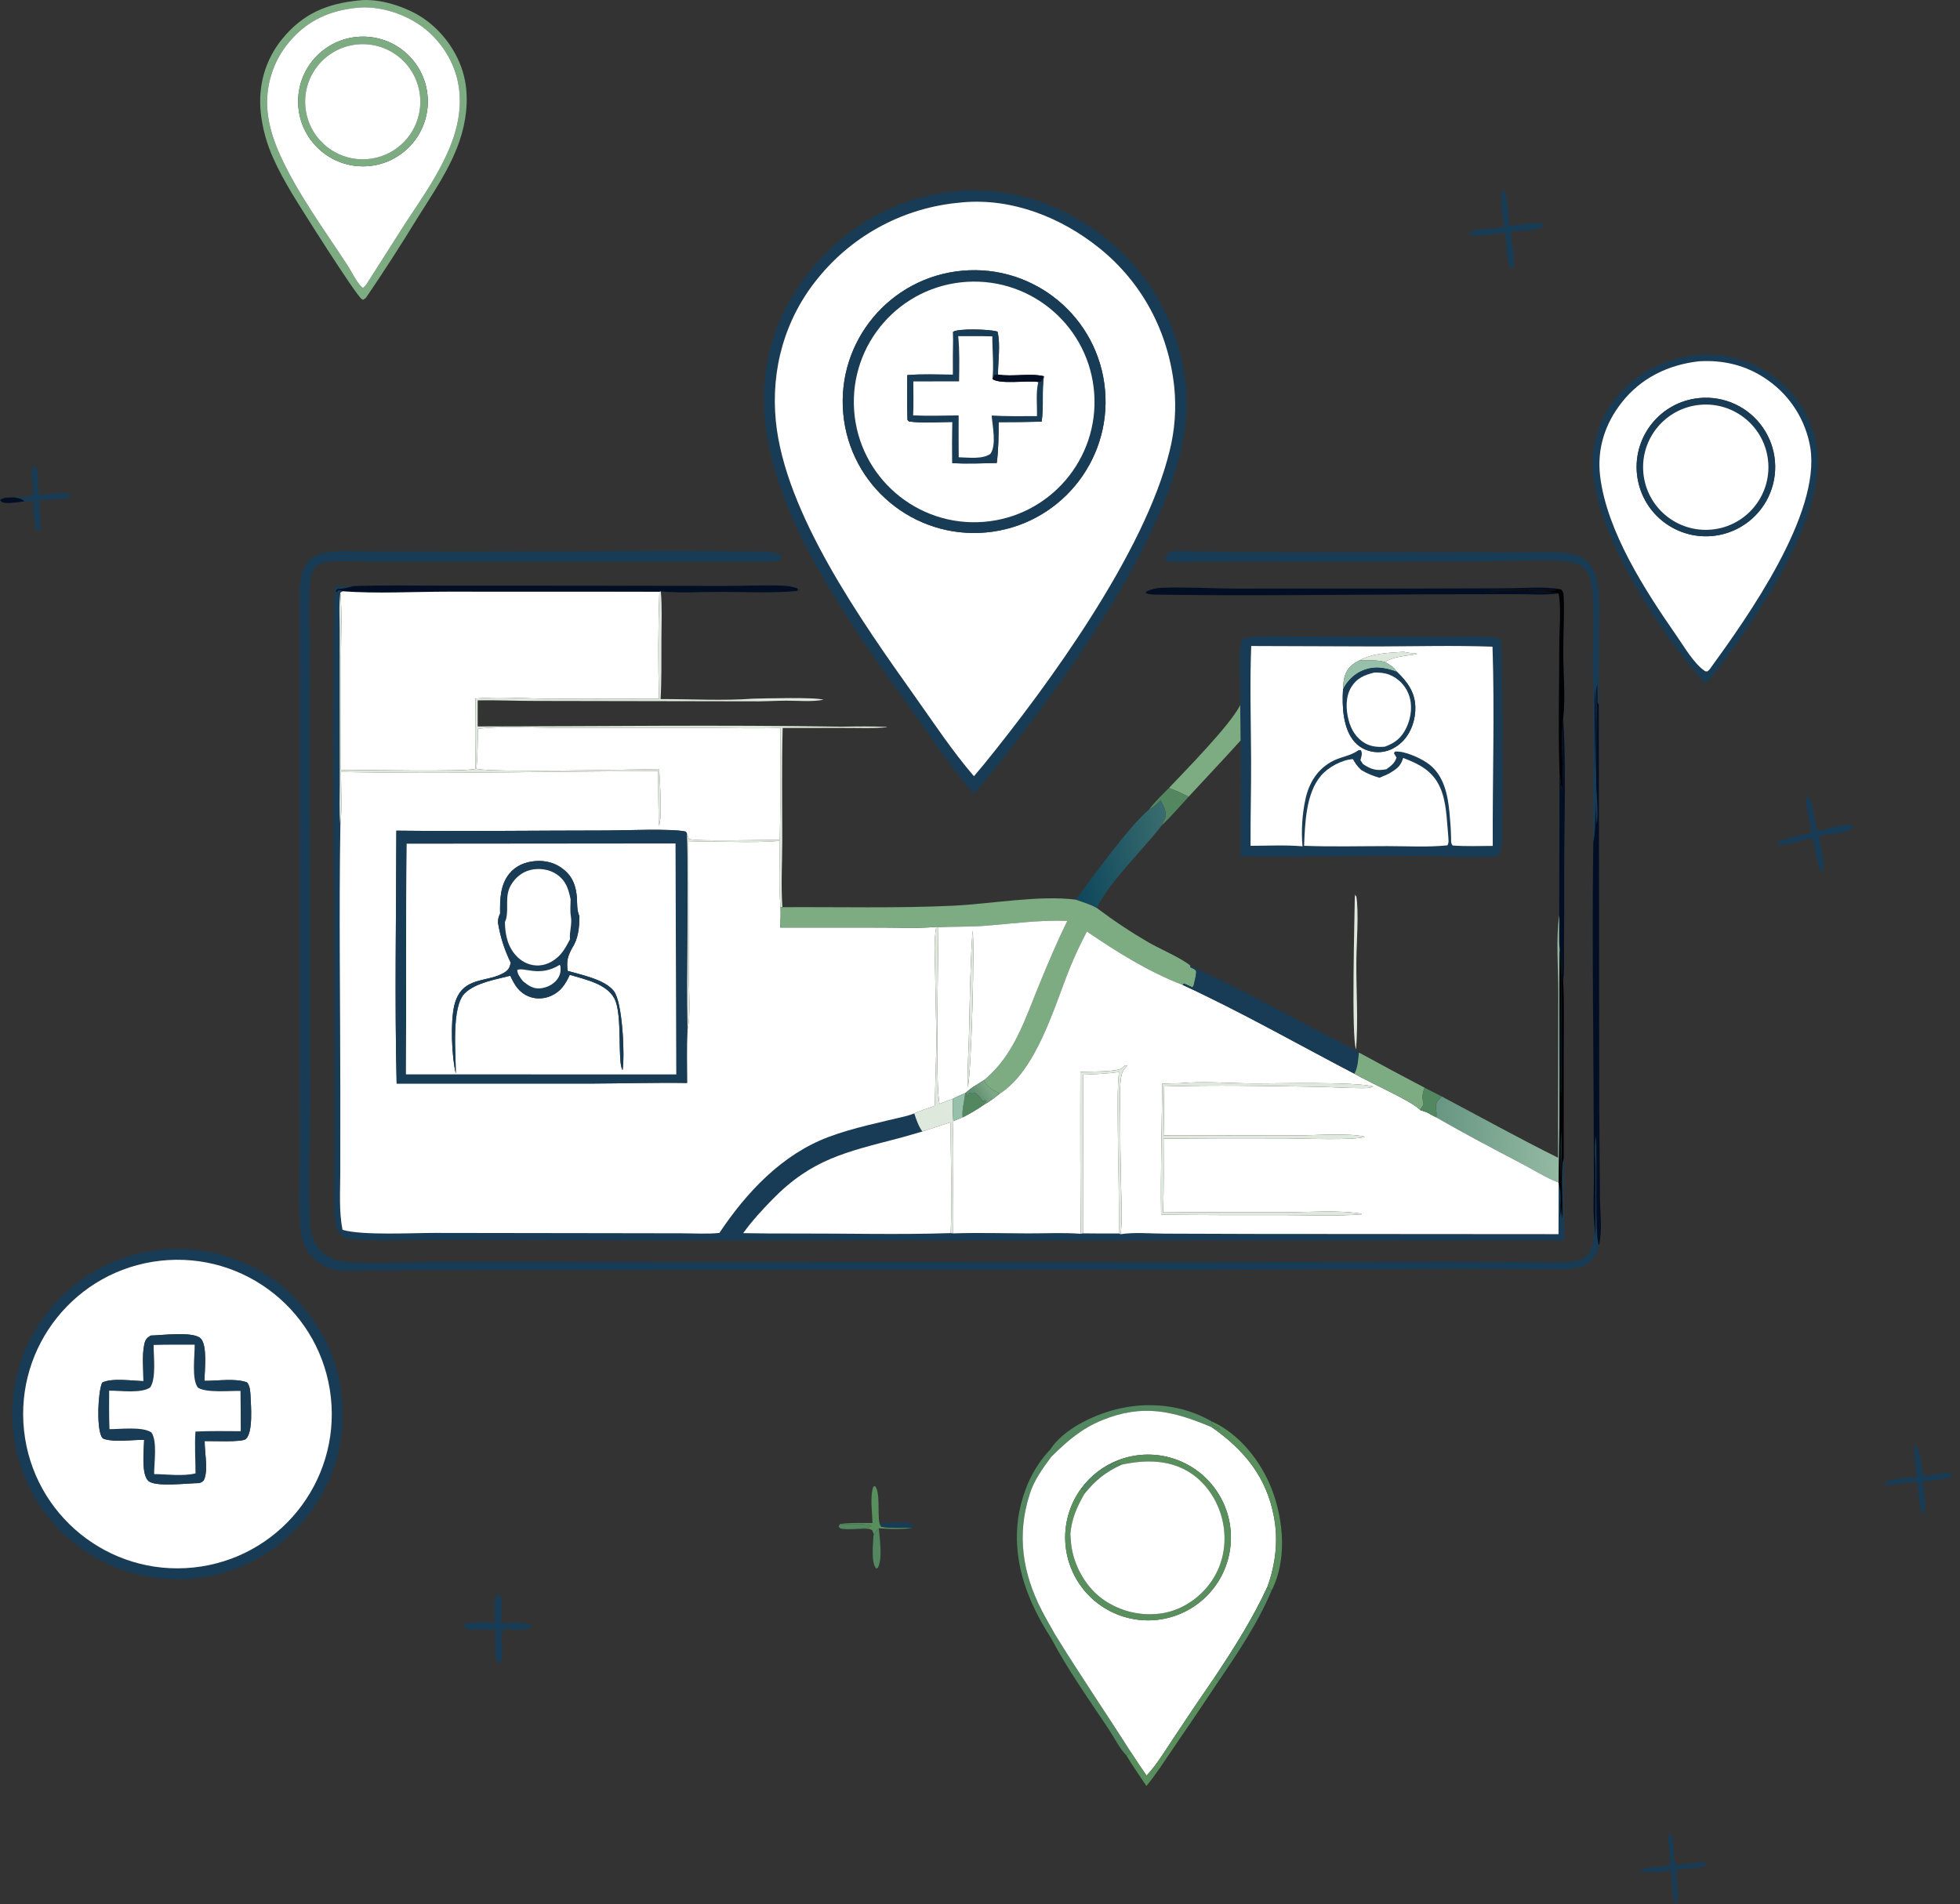 <svg width="212" height="206" viewBox="0 0 212 206" fill="none" xmlns="http://www.w3.org/2000/svg">
<rect x="0" y="0" width="212" height="206" fill="#333333" stroke="none"/>
<path d="M39.562 32.246L39.264 32.434C39.217 32.407 39.167 32.385 39.123 32.354C38.439 31.861 32.433 22.363 31.582 20.93C30.855 19.706 30.155 18.459 29.575 17.158C28.857 15.589 28.395 13.916 28.206 12.202C27.899 9.291 28.672 6.479 30.534 4.203C32.773 1.468 35.36 0.395 38.813 0.046C41.01 -0.223 43.939 0.736 45.752 1.952C48.036 3.485 49.791 6.044 50.301 8.754C50.7 10.873 50.409 13.173 49.721 15.202C48.694 18.235 46.823 20.906 45.14 23.603C43.352 26.529 41.492 29.411 39.562 32.246ZM38.731 0.827C35.73 1.105 33.257 2.179 31.294 4.524C29.512 6.627 28.663 9.363 28.941 12.105C29.107 13.783 29.658 15.38 30.357 16.906C32.25 21.041 35.109 24.906 37.594 28.717C38.007 29.351 38.587 30.558 39.119 31.044C39.165 31.085 39.222 31.113 39.273 31.147L39.584 30.836L43.724 24.342C46.652 19.832 50.73 14.523 49.518 8.815C48.986 6.308 47.359 3.969 45.211 2.575C43.371 1.38 40.934 0.636 38.731 0.827Z" fill="#7EAC82"/>
<path d="M39.585 30.836L39.274 31.146C39.223 31.112 39.166 31.085 39.12 31.043C38.588 30.558 38.008 29.35 37.595 28.716C35.11 24.906 32.251 21.04 30.358 16.906C29.659 15.38 29.108 13.783 28.943 12.105C28.664 9.363 29.513 6.626 31.295 4.524C33.258 2.179 35.731 1.105 38.732 0.827C40.935 0.635 43.373 1.38 45.212 2.574C47.361 3.969 48.987 6.307 49.519 8.815C50.731 14.523 46.653 19.832 43.725 24.341L39.585 30.836ZM39.272 3.962C35.398 3.955 32.252 7.09 32.245 10.964C32.237 14.838 35.371 17.985 39.245 17.994C43.121 18.002 46.269 14.866 46.276 10.991C46.283 7.116 43.147 3.968 39.272 3.962Z" fill="white"/>
<path d="M39.243 17.995C35.369 17.986 32.235 14.839 32.242 10.966C32.249 7.091 35.396 3.956 39.27 3.963C43.145 3.969 46.281 7.117 46.274 10.992C46.266 14.867 43.118 18.003 39.243 17.995ZM38.15 4.872C34.769 5.469 32.508 8.689 33.095 12.072C33.683 15.455 36.897 17.724 40.281 17.146C43.679 16.566 45.959 13.337 45.37 9.941C44.78 6.544 41.544 4.273 38.15 4.872Z" fill="#7EAC82"/>
<path d="M40.282 17.146C36.898 17.723 33.684 15.454 33.097 12.071C32.509 8.688 34.77 5.468 38.151 4.871C41.546 4.272 44.781 6.544 45.371 9.94C45.961 13.336 43.68 16.565 40.282 17.146Z" fill="white"/>
<path d="M162.703 24.49C162.581 23.555 162.111 21.38 162.558 20.6L162.69 20.622C163.153 21.68 163.129 23.244 163.246 24.407C164.322 24.363 165.851 24.009 166.874 24.226L166.984 24.402C166.435 25.058 164.232 24.892 163.37 25.091C163.475 26.163 163.992 28.059 163.642 29.064L163.409 29.017C162.834 27.887 162.989 26.443 162.785 25.207C161.601 25.28 160.218 25.556 159.049 25.43L158.898 25.234L158.989 25.064C160.113 24.697 161.335 24.827 162.475 24.548C162.551 24.529 162.627 24.509 162.703 24.49Z" fill="#183C56"/>
<path d="M105.365 85.849C102.899 83.151 100.802 79.876 98.673 76.898C92.454 68.2 83.9 56.649 82.772 45.724C82.125 39.449 83.8 33.989 87.762 29.114C91.515 24.497 97.097 21.338 103.035 20.74C103.073 20.734 103.111 20.727 103.149 20.723C108.956 20.027 115.035 22.113 119.558 25.72C124.399 29.554 127.517 35.156 128.224 41.291C128.518 43.99 128.279 46.647 127.617 49.276C124.769 60.582 114.159 75.053 106.82 84.136C106.352 84.72 105.853 85.281 105.365 85.849ZM103.937 21.913C97.906 22.414 92.34 25.348 88.519 30.04C84.903 34.429 83.358 39.941 83.918 45.569C84.907 55.53 93.229 67.259 98.903 75.259C100.97 78.172 103.014 81.268 105.344 83.975L106.367 82.758C113.465 74.029 123.814 59.772 126.497 48.83C127.075 46.547 127.248 44.181 127.008 41.838C126.37 35.913 123.56 30.575 118.894 26.83C114.76 23.514 109.488 21.423 104.13 21.889C104.065 21.894 104.001 21.905 103.937 21.913Z" fill="#183C56"/>
<path d="M105.345 83.973C103.014 81.266 100.97 78.17 98.904 75.257C93.23 67.257 84.908 55.529 83.918 45.567C83.359 39.939 84.904 34.427 88.519 30.038C92.341 25.346 97.907 22.413 103.937 21.911C104.002 21.903 104.066 21.892 104.131 21.887C109.488 21.421 114.761 23.512 118.894 26.828C123.561 30.573 126.371 35.911 127.009 41.836C127.248 44.178 127.076 46.545 126.498 48.828C123.815 59.77 113.466 74.027 106.368 82.756L105.345 83.973ZM104.088 29.287C96.269 29.991 90.501 36.901 91.206 44.72C91.91 52.539 98.82 58.307 106.639 57.603C114.459 56.899 120.227 49.989 119.523 42.169C118.818 34.349 111.907 28.581 104.088 29.287Z" fill="white"/>
<path d="M106.64 57.603C98.82 58.307 91.911 52.54 91.207 44.721C90.502 36.902 96.269 29.992 104.088 29.287C111.908 28.582 118.819 34.349 119.523 42.169C120.228 49.989 114.459 56.899 106.64 57.603ZM104.573 30.489C97.356 30.932 91.884 37.171 92.385 44.384C92.887 51.596 99.171 57.018 106.379 56.458C113.505 55.904 118.851 49.708 118.355 42.578C117.859 35.447 111.707 30.051 104.573 30.489Z" fill="#183C56"/>
<path d="M106.379 56.458C99.171 57.019 92.887 51.597 92.385 44.385C91.884 37.172 97.356 30.933 104.573 30.49C111.707 30.052 117.859 35.448 118.355 42.578C118.851 49.708 113.505 55.904 106.379 56.458ZM107.944 40.52C107.944 39.084 108.236 37.256 107.893 35.881C107.856 35.868 107.818 35.854 107.78 35.844C106.967 35.63 103.724 35.508 103.085 35.896L103.1 36.74C103.083 38.004 103.077 39.267 103.084 40.531C101.452 40.53 99.756 40.441 98.132 40.58C98.105 42.194 98.112 43.809 98.153 45.423L98.321 45.599C99.815 45.802 101.502 45.66 103.016 45.649C102.993 47.136 102.989 48.622 103.004 50.108C104.607 50.186 106.212 50.127 107.815 50.085C108 48.611 108.016 47.153 108.013 45.671C109.564 45.672 111.116 45.654 112.667 45.616C112.914 43.981 112.67 42.321 112.912 40.699C111.32 40.334 109.575 40.785 107.944 40.52Z" fill="white"/>
<path d="M107.335 36.388C106.107 36.353 104.874 36.373 103.646 36.37C103.805 37.974 103.763 39.646 103.738 41.258L98.789 41.262C98.787 42.481 98.833 43.72 98.771 44.937C100.408 45.009 102.054 44.957 103.692 44.94C103.678 46.449 103.694 47.959 103.699 49.468C104.731 49.487 106.258 49.714 107.128 49.097C107.805 48.155 107.35 46.059 107.263 44.952C108.894 45.05 110.53 45.021 112.163 45.017C112.195 43.843 112.025 42.451 112.309 41.326L112.617 41.266L112.913 40.698C112.671 42.319 112.915 43.98 112.668 45.615C111.117 45.653 109.565 45.671 108.014 45.67C108.017 47.152 108.001 48.611 107.816 50.084C106.213 50.126 104.608 50.185 103.005 50.107C102.99 48.621 102.994 47.135 103.017 45.648C101.503 45.659 99.816 45.801 98.322 45.598L98.154 45.422C98.113 43.808 98.106 42.193 98.133 40.579C99.757 40.44 101.453 40.529 103.085 40.53C103.078 39.266 103.084 38.003 103.101 36.739L103.086 35.895C103.725 35.507 106.968 35.629 107.781 35.843C107.819 35.853 107.857 35.867 107.894 35.88C108.237 37.255 107.945 39.083 107.945 40.519L107.587 40.537L107.348 41.015C107.509 39.528 107.327 37.891 107.335 36.388Z" fill="#183C56"/>
<path d="M103.644 36.37C104.873 36.373 106.106 36.353 107.333 36.388C107.326 37.892 107.507 39.529 107.346 41.016C108.27 41.608 111.06 41.131 112.307 41.326C112.023 42.451 112.193 43.843 112.161 45.017C110.528 45.021 108.892 45.051 107.261 44.953C107.348 46.06 107.803 48.156 107.126 49.097C106.256 49.714 104.729 49.488 103.697 49.469C103.692 47.96 103.676 46.449 103.69 44.94C102.052 44.957 100.407 45.009 98.769 44.937C98.831 43.72 98.785 42.482 98.787 41.263L103.736 41.258C103.761 39.646 103.803 37.974 103.644 36.37Z" fill="white"/>
<path d="M184.432 73.932C179.689 68.655 173.334 58.915 172.372 51.834C171.954 48.754 172.729 45.715 174.623 43.242C176.732 40.487 179.779 38.883 183.187 38.432C183.233 38.426 183.279 38.417 183.325 38.413C186.468 38.094 189.614 38.992 192.114 40.923C194.564 42.823 196.161 45.616 196.555 48.691C197.48 56.185 189.602 67.514 185.067 73.311L184.432 73.932ZM183.732 39.089C180.444 39.471 177.527 40.876 175.446 43.5C173.605 45.821 172.721 48.553 173.076 51.509C173.793 57.492 177.98 63.944 181.358 68.804C182.158 69.954 183.166 71.688 184.282 72.502C184.508 72.667 184.398 72.62 184.697 72.628L184.929 72.4C189.04 66.735 196.941 55.62 195.813 48.44C195.325 45.502 193.684 42.881 191.256 41.158C189.002 39.542 186.474 38.917 183.732 39.089Z" fill="#183C56"/>
<path d="M184.928 72.399L184.696 72.627C184.397 72.619 184.508 72.666 184.281 72.501C183.165 71.687 182.157 69.953 181.358 68.803C177.979 63.943 173.793 57.491 173.075 51.508C172.721 48.552 173.604 45.82 175.445 43.499C177.526 40.874 180.444 39.47 183.732 39.088C186.473 38.916 189.001 39.541 191.255 41.157C193.684 42.88 195.324 45.501 195.812 48.439C196.94 55.619 189.04 66.734 184.928 72.399ZM183.326 43.122C179.275 43.773 176.5 47.562 177.101 51.622C177.703 55.681 181.458 58.502 185.525 57.95C188.2 57.586 190.473 55.812 191.475 53.306C192.478 50.799 192.055 47.947 190.368 45.839C188.682 43.731 185.992 42.694 183.326 43.122Z" fill="white"/>
<path d="M107.348 41.016L107.586 40.538L107.944 40.52C109.576 40.784 111.32 40.333 112.912 40.698L112.616 41.267L112.308 41.326C111.062 41.131 108.271 41.608 107.348 41.016Z" fill="#020E24"/>
<path d="M185.525 57.95C181.458 58.503 177.703 55.682 177.102 51.622C176.5 47.562 179.275 43.773 183.327 43.123C185.992 42.694 188.682 43.732 190.369 45.84C192.055 47.948 192.478 50.8 191.476 53.306C190.473 55.813 188.2 57.587 185.525 57.95ZM183.937 43.789C180.193 44.101 177.418 47.4 177.75 51.142C178.083 54.885 181.396 57.643 185.137 57.29C188.849 56.94 191.581 53.657 191.251 49.943C190.921 46.228 187.653 43.479 183.937 43.789Z" fill="#183C56"/>
<path d="M185.137 57.291C181.396 57.643 178.082 54.886 177.75 51.143C177.417 47.401 180.193 44.102 183.937 43.789C187.653 43.48 190.921 46.229 191.251 49.943C191.581 53.657 188.849 56.94 185.137 57.291Z" fill="white"/>
<path d="M3.559 52.537C3.525 52.093 3.413 51.576 3.442 51.137C3.461 50.84 3.511 50.512 3.749 50.332C4.126 50.792 4.091 51.558 4.111 52.12C4.139 52.56 4.098 53.168 4.275 53.567C5.034 53.503 7.088 53.124 7.679 53.552L7.61 53.764C6.671 54.135 5.334 53.993 4.318 54.121C4.31 54.205 4.3 54.289 4.292 54.373C4.199 55.386 4.518 56.482 4.303 57.473L4.046 57.534C3.486 56.957 3.793 54.376 3.491 54.228C3.475 54.22 3.064 54.206 3.056 54.206C2.913 54.207 2.77 54.222 2.627 54.233C2.297 53.929 1.99 53.893 1.566 53.815C2.153 53.75 2.887 53.866 3.4 53.55C3.629 53.16 3.574 52.981 3.559 52.537Z" fill="#183C56"/>
<path d="M2.627 54.233C1.994 54.318 1.29 54.451 0.655 54.407C0.343 54.386 0.194 54.348 0 54.095C0.4 53.76 1.061 53.827 1.566 53.815C1.989 53.893 2.296 53.929 2.627 54.233Z" fill="#020E24"/>
<path d="M172.93 76.222L172.789 76C172.778 75.347 172.771 74.694 172.769 74.04C172.556 74.786 172.703 75.911 172.695 76.703C172.669 79.329 172.624 81.963 172.652 84.589C172.668 86.043 172.932 87.793 172.692 89.217C172.378 84.319 172.793 79.392 172.526 74.499C172.31 77.489 172.894 89.39 172.34 91.046C172.247 88.808 172.324 86.534 172.322 84.293L172.299 71.107C172.293 68.972 172.45 65.576 172.187 63.563C172.102 62.916 171.928 62.246 171.523 61.719C170.983 61.014 170.32 60.894 169.481 60.774C167.127 60.438 163.143 60.731 160.627 60.741L136.912 60.76L129.877 60.775C128.661 60.777 127.339 60.881 126.141 60.71L126.016 60.46C126.083 60.241 126.086 60.122 126.26 59.958C126.569 59.667 126.861 59.619 127.266 59.617C129.484 59.601 131.724 59.721 133.948 59.731L154.346 59.754L164.157 59.751C165.987 59.752 167.935 59.633 169.751 59.873C170.514 59.975 171.252 60.311 171.785 60.877C172.362 61.488 172.679 62.389 172.813 63.204C173.075 64.796 172.948 66.519 172.948 68.133L172.93 76.222Z" fill="#183C56"/>
<path d="M172.945 134.735C172.877 135.313 172.538 135.927 172.143 136.345C171.566 136.955 170.873 137.141 170.06 137.232C168.638 137.39 167.146 137.3 165.714 137.295L158.058 137.262L134.943 137.372C129.038 137.455 123.129 137.383 117.224 137.393L69.683 137.413L46.79 137.427L40.472 137.441C39.15 137.452 37.755 137.558 36.446 137.406C35.418 137.286 34.471 136.676 33.757 135.946C33.052 135.227 32.653 134.309 32.538 133.316C32.251 130.84 32.421 128.208 32.423 125.715L32.413 112.459L32.417 65.087C32.41 63.639 32.343 61.686 33.482 60.607C34.076 60.045 34.812 59.798 35.61 59.714C37.349 59.531 39.231 59.681 40.985 59.682L51.771 59.687C62.077 59.689 72.424 59.501 82.725 59.689C83.363 59.7 84.164 59.774 84.627 60.258C84.476 60.63 84.04 60.694 83.664 60.742C82.765 60.857 81.819 60.771 80.913 60.77L75.4 60.768L48.639 60.758L40.011 60.754C38.647 60.753 37.236 60.658 35.879 60.743C35.348 60.776 34.809 60.869 34.367 61.184C33.962 61.471 33.695 61.913 33.628 62.404C33.284 64.978 33.526 68.802 33.506 71.493C33.455 78.959 33.462 86.424 33.526 93.889L33.545 119.553C33.537 123.747 33.286 128.059 33.527 132.236C33.586 133.256 33.758 134.171 34.417 134.99C35.154 135.904 36.161 136.364 37.311 136.49C39.889 136.773 44.088 136.506 46.822 136.501L66.218 136.518L128.615 136.539L156.536 136.512L164.863 136.53C166.531 136.539 168.252 136.631 169.915 136.492C170.52 136.442 171.051 136.337 171.527 135.934C172.541 135.073 172.362 133.305 172.428 132.089C172.475 132.662 172.518 133.235 172.558 133.808C172.58 131.355 172.585 128.903 172.572 126.45C172.57 125.373 172.404 123.974 172.623 122.928C172.804 125.078 172.442 133.639 172.945 134.735Z" fill="#183C56"/>
<path d="M36.188 63.474C36.858 63.41 37.545 63.425 38.218 63.412C37.639 63.564 37.107 63.7 36.505 63.73L36.339 63.893L36.38 64.082L36.579 63.847C36.769 63.867 36.911 63.839 37.057 63.968L36.813 64.118C36.639 65.43 36.74 66.847 36.74 68.171L36.741 75.691L36.751 84.544C36.754 86.098 36.663 87.732 36.815 89.278C36.652 98.909 36.808 108.568 36.808 118.201L36.805 126.765C36.802 128.82 36.648 131.026 37.045 133.047C39.17 133.678 44.674 133.374 47.073 133.381L66.031 133.408L73.704 133.421C75.051 133.424 76.475 133.519 77.81 133.38C80.738 128.996 84.583 124.878 89.638 122.992C92.318 121.992 95.222 121.418 98 120.741C98.305 120.668 98.594 120.556 98.889 120.45C99.111 121.129 99.345 121.823 99.764 122.409C98.904 122.65 98.049 122.926 97.183 123.145C91.522 124.633 87.824 125.377 83.54 129.763C82.426 130.903 81.318 132.11 80.386 133.404C82.293 133.441 84.201 133.455 86.108 133.446C91.665 133.43 97.275 133.588 102.826 133.4L103.096 133.43C105.79 133.345 108.506 133.423 111.203 133.432C113.077 133.438 115.03 133.33 116.895 133.476L117.143 133.426C118.436 133.443 119.729 133.449 121.023 133.444L121.223 133.52C122.704 133.286 124.431 133.454 125.936 133.46L135.426 133.49L168.574 133.514L168.587 128.062C168.956 128.994 168.731 130.683 168.728 131.702C168.897 130.879 168.816 129.929 168.822 129.09C168.841 126.85 168.754 124.608 168.842 122.37C169.07 124.915 168.543 129.67 168.99 131.798C169.078 130.583 168.744 126.069 169.138 125.356C169.124 128.306 169.151 131.256 169.218 134.205L67.483 134.186L46.798 134.127C44.558 134.12 39.648 134.341 37.684 134.021C37.364 133.969 37.034 133.781 36.819 133.538C36.449 133.121 36.266 132.585 36.22 132.038C35.996 129.397 36.185 126.578 36.183 123.914L36.172 107.418C36.158 92.785 35.866 78.1 36.188 63.474Z" fill="#183C56"/>
<path d="M38.218 63.412C41.351 63.285 44.508 63.357 47.644 63.356L63.418 63.361L78.11 63.393C80.281 63.395 82.506 63.276 84.671 63.36C85.259 63.383 85.815 63.481 86.367 63.692L86.292 63.666L86.272 63.918L86.497 63.81L86.47 63.769L86.269 63.925C83.518 64.189 80.646 64.034 77.883 64.031C75.789 64.029 73.556 64.182 71.478 63.977L71.32 64.017L48.482 64.01C44.723 64.01 40.798 64.245 37.057 63.968C36.911 63.839 36.769 63.867 36.58 63.847L36.381 64.082L36.34 63.893L36.505 63.73C37.108 63.7 37.639 63.564 38.218 63.412Z" fill="#020E24"/>
<path d="M168.84 63.749C167.637 63.825 166.431 63.81 165.226 63.812L165.154 63.621L165.096 63.812L160.882 63.842C163.408 63.957 165.941 63.907 168.468 63.916C167.41 63.968 161.329 64.225 160.765 63.99L160.695 64.081C162.661 64.138 167.019 63.858 168.582 64.202C167.104 64.408 165.46 64.278 163.963 64.281L154.835 64.297C145.009 64.322 135.155 64.494 125.332 64.325C124.888 64.317 124.302 64.356 123.908 64.144L124.057 63.965C124.547 63.749 125.051 63.608 125.589 63.589C128.291 63.49 131.088 63.666 133.803 63.677L151.756 63.672L162.948 63.64C164.83 63.635 167 63.415 168.84 63.749Z" fill="#020E24"/>
<path d="M168.582 64.202C167.019 63.859 162.661 64.138 160.695 64.081L160.765 63.99C161.329 64.225 167.41 63.969 168.468 63.916C165.941 63.908 163.408 63.958 160.882 63.842L165.096 63.813L165.154 63.621L165.226 63.812C166.431 63.811 167.637 63.825 168.84 63.749C169.107 64.013 169.121 64.186 169.137 64.561C169.222 66.631 169.076 68.743 169.088 70.82C169.102 73.042 169.331 75.481 169.086 77.684C168.775 80.289 169.171 82.976 168.959 85.591C168.836 84.973 168.791 84.354 168.684 83.739C168.525 79.089 168.656 74.392 168.654 69.737C168.654 67.994 168.885 65.897 168.582 64.202Z" fill="#010204"/>
<path d="M36.812 64.117L37.056 63.967C40.796 64.244 44.722 64.009 48.481 64.009L71.319 64.016C71.185 67.877 71.172 71.741 71.281 75.603L59.041 75.585C56.527 75.561 53.923 75.345 51.421 75.573C51.394 78.105 51.392 80.637 51.416 83.169C50.57 83.515 38.749 83.27 36.877 83.292L36.882 70.881C36.883 68.657 37.015 66.329 36.812 64.117Z" fill="white"/>
<path d="M71.32 64.017L71.478 63.977C71.629 65.698 71.549 67.473 71.542 69.202C71.533 71.338 71.571 73.496 71.454 75.629C74.748 75.622 78.188 75.828 81.462 75.584C82.792 75.555 88.14 75.402 89.074 75.7C87.794 75.949 86.33 75.793 85.024 75.8C83.758 75.806 82.494 75.897 81.229 75.87L58.039 75.828C55.916 75.836 53.79 75.722 51.669 75.77L51.667 78.587C64.776 78.579 77.922 78.397 91.028 78.617C92.66 78.586 94.319 78.564 95.95 78.642L95.892 78.679L96.063 78.663C94.409 78.829 92.656 78.735 90.991 78.746L84.657 78.752C84.55 82.784 84.615 86.831 84.613 90.865C84.612 93.257 84.458 95.763 84.625 98.142L84.426 98.142C84.205 95.796 84.35 93.335 84.344 90.973C81.067 91.242 77.748 90.955 74.46 91.073L74.491 105.087C74.49 106.889 74.752 109.804 74.348 111.474C74.197 104.375 74.512 97.259 74.292 90.161L74.517 90.76C75.409 91.049 82.774 90.845 84.341 90.853C84.442 86.824 84.419 82.767 84.401 78.737C81.739 78.855 79.029 78.741 76.361 78.741L60.736 78.746C57.772 78.743 54.62 78.509 51.684 78.846C51.677 80.291 51.657 81.72 51.538 83.161C52.776 83.599 68.631 83.241 71.301 83.198C71.345 84.295 71.677 88.515 71.26 89.342C71.213 87.366 71.189 85.391 71.188 83.415C59.762 83.437 48.3 83.747 36.878 83.514C36.883 85.402 37.019 87.406 36.815 89.278C36.663 87.733 36.754 86.098 36.751 84.544L36.74 75.691L36.739 68.171C36.74 66.847 36.639 65.43 36.813 64.118C37.016 66.33 36.883 68.658 36.883 70.882L36.878 83.293C38.749 83.271 50.57 83.516 51.416 83.17C51.393 80.638 51.395 78.106 51.422 75.574C53.923 75.346 56.528 75.562 59.042 75.586L71.282 75.604C71.173 71.742 71.185 67.878 71.32 64.017Z" fill="#DFE8DC"/>
<path d="M134.145 76.283C134.273 74.051 133.825 71.357 134.309 69.226L134.592 69.058L134.53 69.057C136.39 68.678 138.457 68.855 140.353 68.86L149.344 68.884L157.202 68.891C158.847 68.894 160.649 68.749 162.26 69.088C162.607 69.945 162.552 88.279 162.457 90.659C162.437 91.148 162.418 91.797 162.22 92.248C162.134 92.444 162.119 92.447 162.006 92.59C159.951 92.873 155.421 92.601 153.177 92.603C146.848 92.609 140.512 92.711 134.183 92.654C134.168 88.477 134.306 84.279 134.188 80.106L134.145 76.283ZM151.052 81.956L150.778 81.496L150.874 81.307C151.911 81.193 153.805 82.072 154.601 82.699C156.199 83.956 156.602 86.014 156.783 87.924C156.865 88.782 156.931 89.662 156.952 90.523C156.966 90.865 156.895 91.206 157.126 91.466C158.564 91.573 160.021 91.518 161.462 91.51C161.423 84.341 161.678 77.118 161.435 69.957C157.314 69.81 153.174 69.919 149.051 69.933L135.337 69.886C135.176 73.941 135.302 78.027 135.324 82.087C135.341 85.224 135.245 88.362 135.266 91.499C137.119 91.497 139.042 91.392 140.886 91.553C140.727 89.906 140.856 87.968 141.226 86.349C141.665 84.428 142.756 82.87 144.621 82.12C145.399 81.807 146.064 81.724 146.796 81.255C147.027 81.106 146.884 81.15 147.188 81.149C147.41 81.539 147.247 81.812 147.152 82.242L147.423 82.651C148.318 83.252 148.895 83.416 149.96 83.216C150.466 82.843 150.855 82.573 151.052 81.956ZM151.771 81.995C151.54 82.743 151.244 83.06 150.588 83.474C150.163 83.77 149.672 83.942 149.196 84.139C148.483 83.926 147.895 83.698 147.255 83.312C147.224 83.284 147.192 83.257 147.162 83.228C146.798 82.892 146.574 82.55 146.331 82.122C145.128 82.192 143.663 83.002 142.89 83.905C141.246 85.828 141.153 89.084 141.055 91.499C144.047 91.617 147.078 91.534 150.074 91.534C152.202 91.534 154.446 91.671 156.56 91.449C156.741 91.123 156.668 90.866 156.652 90.501C156.477 88.745 156.487 86.76 155.741 85.132C154.929 83.36 153.49 82.65 151.771 81.995Z" fill="#183C56"/>
<path d="M156.951 90.525C156.93 89.664 156.864 88.783 156.783 87.925C156.601 86.016 156.199 83.958 154.601 82.7C153.804 82.073 151.91 81.195 150.873 81.308L150.777 81.497L151.051 81.957C150.854 82.575 150.465 82.844 149.959 83.218C148.894 83.418 148.318 83.253 147.423 82.653L147.151 82.243C147.246 81.814 147.409 81.541 147.187 81.15C146.883 81.151 147.027 81.108 146.796 81.256C146.063 81.725 145.398 81.808 144.62 82.121C142.755 82.872 141.664 84.43 141.225 86.351C140.855 87.969 140.726 89.907 140.885 91.555C139.041 91.393 137.118 91.499 135.265 91.501C135.244 88.364 135.34 85.226 135.323 82.088C135.302 78.029 135.176 73.943 135.336 69.887L149.05 69.934C153.173 69.921 157.313 69.812 161.434 69.959C161.677 77.119 161.423 84.343 161.461 91.512C160.02 91.52 158.563 91.574 157.126 91.468C156.894 91.208 156.965 90.866 156.951 90.525ZM147.071 71.431C146.332 71.767 145.789 72.216 145.504 72.998C145.315 73.517 145.29 74.055 145.263 74.601C145.151 76.424 145.256 78.866 146.54 80.288C147.16 80.973 148.049 81.347 148.967 81.37C149.995 81.397 150.946 80.956 151.669 80.24C152.645 79.273 153.131 77.805 153.085 76.447C153.032 74.849 152.212 73.756 151.114 72.695C150.75 72.162 150.365 71.942 149.813 71.62C150.602 71.085 151.877 70.96 152.812 70.834C153.007 70.807 153.114 70.792 153.301 70.722C152.862 70.661 152.373 70.643 151.946 70.542C151.923 70.536 151.903 70.522 151.881 70.512C150.268 70.626 148.511 70.641 147.071 71.431Z" fill="white"/>
<path d="M147.072 71.431C148.512 70.641 150.269 70.625 151.882 70.512C151.904 70.522 151.924 70.535 151.948 70.541C152.374 70.642 152.863 70.66 153.302 70.721C153.115 70.791 153.008 70.807 152.813 70.833C151.878 70.959 150.603 71.085 149.814 71.619C148.927 71.379 147.984 71.437 147.072 71.431Z" fill="#DFE8DC"/>
<path d="M145.264 74.599C145.29 74.053 145.315 73.515 145.504 72.997C145.789 72.215 146.332 71.765 147.071 71.43C147.983 71.436 148.926 71.378 149.813 71.618C150.365 71.94 150.75 72.161 151.114 72.693C149.773 72.197 148.514 71.987 147.162 72.646C146.361 73.036 145.635 73.789 145.264 74.599Z" fill="#96C0A9"/>
<path d="M145.264 74.6C145.636 73.79 146.361 73.037 147.162 72.647C148.515 71.988 149.774 72.198 151.115 72.694C152.213 73.756 153.033 74.848 153.086 76.446C153.132 77.804 152.646 79.273 151.67 80.239C150.947 80.955 149.996 81.397 148.968 81.37C148.05 81.346 147.161 80.972 146.541 80.287C145.257 78.865 145.152 76.423 145.264 74.6ZM148.643 72.759C147.592 73.025 146.776 73.344 146.179 74.3C145.518 75.358 145.567 76.734 145.87 77.9C146.133 78.915 146.697 79.855 147.621 80.389C148.294 80.779 149.03 80.844 149.788 80.778C150.932 80.366 151.621 79.794 152.143 78.672C152.652 77.577 152.808 76.228 152.359 75.088C151.985 74.126 151.226 73.364 150.265 72.986C149.754 72.782 149.189 72.749 148.643 72.759Z" fill="#183C56"/>
<path d="M149.788 80.778C149.03 80.844 148.294 80.779 147.621 80.39C146.696 79.855 146.133 78.915 145.87 77.901C145.567 76.734 145.518 75.359 146.179 74.3C146.776 73.345 147.592 73.026 148.643 72.759C149.189 72.749 149.754 72.783 150.265 72.987C151.226 73.365 151.985 74.127 152.359 75.089C152.808 76.229 152.652 77.578 152.143 78.673C151.621 79.794 150.932 80.367 149.788 80.778Z" fill="white"/>
<path d="M172.341 91.045C172.895 89.389 172.311 77.488 172.526 74.498C172.794 79.391 172.379 84.319 172.692 89.216C172.932 87.793 172.669 86.042 172.653 84.588C172.625 81.963 172.67 79.328 172.696 76.702C172.703 75.911 172.556 74.785 172.769 74.039C172.772 74.693 172.778 75.346 172.789 76L172.93 76.221L172.981 119.785L173.063 129.616C173.075 131.16 173.334 133.257 172.945 134.734C172.442 133.637 172.803 125.077 172.622 122.927C172.404 123.973 172.569 125.371 172.571 126.449C172.584 128.901 172.58 131.354 172.557 133.807C172.518 133.233 172.474 132.66 172.427 132.088C172.289 130.589 172.405 128.969 172.402 127.456L172.364 118.27C172.33 109.201 172.193 100.112 172.341 91.045Z" fill="#020E24"/>
<path d="M126.436 85.245C128.28 83.299 133.089 78.412 134.144 76.283L134.187 80.106C132.343 82.16 130.438 84.156 128.568 86.188C127.865 85.84 127.178 85.503 126.436 85.245Z" fill="#7EAC82"/>
<path d="M169.087 77.684C169.407 83.106 169.186 88.748 169.19 94.19C169.198 96.9 169.191 99.611 169.169 102.321C169.158 103.603 169.222 104.952 169.086 106.226C168.913 105.16 168.983 103.943 168.956 102.856C168.796 105.599 168.899 108.355 168.922 111.101C168.92 113.586 168.899 116.071 168.857 118.556L168.799 118.441L168.893 118.387C168.477 117.909 169.115 104.848 168.697 102.736C168.59 101.511 168.686 100.201 168.652 98.965L168.685 83.738C168.792 84.353 168.837 84.972 168.959 85.591C169.172 82.975 168.776 80.289 169.087 77.684Z" fill="#020E24"/>
<path d="M51.539 83.16C51.659 81.719 51.678 80.29 51.686 78.846C54.621 78.509 57.774 78.743 60.738 78.746L76.363 78.741C79.03 78.74 81.74 78.855 84.403 78.737C84.421 82.767 84.443 86.824 84.342 90.852C82.775 90.845 75.411 91.049 74.518 90.76L74.294 90.161L74.181 89.968C72.772 89.613 67.395 89.842 65.625 89.844C58.042 89.85 50.452 89.946 42.87 89.865C42.859 98.969 42.68 108.122 42.903 117.221L63.892 117.223C67.363 117.212 70.847 117.102 74.316 117.157C74.323 115.271 74.257 113.356 74.349 111.473C74.754 109.804 74.492 106.889 74.493 105.086L74.461 91.073C77.749 90.955 81.068 91.242 84.345 90.973C84.351 93.335 84.207 95.796 84.427 98.142C84.45 98.881 84.433 99.605 84.394 100.343L95.338 100.344C97.291 100.344 99.321 100.45 101.263 100.274C101.012 101.697 101.116 103.258 101.138 104.7L101.27 111.632C101.305 114.299 101.147 116.964 101.115 119.63C100.362 119.881 99.617 120.129 98.89 120.45C98.595 120.555 98.306 120.668 98.001 120.741C95.223 121.418 92.319 121.992 89.639 122.992C84.584 124.878 80.739 128.996 77.811 133.38C76.476 133.519 75.052 133.424 73.706 133.421L66.032 133.408L47.074 133.381C44.676 133.374 39.172 133.678 37.046 133.047C36.649 131.025 36.803 128.82 36.806 126.765L36.81 118.201C36.81 108.568 36.654 98.908 36.816 89.278C37.02 87.406 36.885 85.402 36.879 83.514C48.301 83.746 59.764 83.436 71.189 83.415C71.191 85.39 71.215 87.366 71.261 89.341C71.678 88.515 71.346 84.295 71.303 83.198C68.632 83.241 52.777 83.598 51.539 83.16Z" fill="white"/>
<path d="M150.588 83.475C151.243 83.061 151.54 82.744 151.771 81.996C153.49 82.651 154.928 83.362 155.741 85.134C156.487 86.761 156.476 88.746 156.652 90.502C156.667 90.868 156.741 91.124 156.56 91.45C154.445 91.672 152.201 91.535 150.073 91.535C147.078 91.535 144.046 91.618 141.055 91.5C141.153 89.085 141.245 85.829 142.89 83.906C143.662 83.004 145.127 82.193 146.331 82.124C146.574 82.551 146.798 82.894 147.161 83.23C147.192 83.258 147.223 83.285 147.254 83.313C147.895 83.7 148.483 83.927 149.195 84.14C149.672 83.943 150.163 83.772 150.588 83.475Z" fill="white"/>
<path d="M124.301 87.559C124.915 86.715 125.703 85.986 126.436 85.244C127.178 85.503 127.866 85.839 128.569 86.187C127.617 87.213 126.681 88.332 125.659 89.284C125.713 89.094 125.803 88.932 125.892 88.756C125.928 88.686 125.969 88.619 126 88.547C126.291 87.872 125.821 87.178 125.535 86.575C125.145 86.97 124.811 87.316 124.301 87.559Z" fill="#538760"/>
<path d="M195.707 88.879C195.568 88.075 195.242 86.955 195.4 86.165L195.553 86.152C196.051 86.868 196.157 87.887 196.3 88.728C196.385 89.123 196.444 89.535 196.632 89.896L196.81 89.898C197.705 89.665 199.679 88.957 200.494 89.377C200.413 89.609 200.387 89.617 200.172 89.725C199.41 90.104 197.955 90.322 197.115 90.342L196.735 90.612C196.962 91.791 197.452 93.272 197.117 94.457C196.785 94.196 196.205 91.649 196.15 91.124C196.144 91.068 196.14 91.013 196.135 90.957L196.009 90.782C195.521 90.689 194.856 90.956 194.376 91.08C193.647 91.265 193.039 91.451 192.286 91.34L192.236 91.181C192.715 90.839 193.256 90.746 193.818 90.606L195.937 90.058L195.707 88.879Z" fill="#183C56"/>
<path d="M116.367 97.329C118.209 94.83 122.174 89.33 124.3 87.56C124.811 87.317 125.144 86.971 125.535 86.576C125.821 87.18 126.291 87.873 126 88.548C125.968 88.62 125.927 88.687 125.891 88.757C125.802 88.933 125.712 89.096 125.659 89.285C123.636 91.941 120.019 95.35 118.63 98.229C117.938 97.833 117.118 97.599 116.367 97.329Z" fill="url(#paint0_linear_268_1863)"/>
<path d="M42.87 89.864C50.451 89.946 58.041 89.85 65.624 89.844C67.394 89.842 72.772 89.613 74.18 89.968L74.293 90.161C74.512 97.258 74.198 104.374 74.349 111.473C74.257 113.356 74.322 115.271 74.316 117.157C70.847 117.102 67.363 117.211 63.892 117.223L42.902 117.22C42.679 108.122 42.859 98.969 42.87 89.864ZM43.988 91.276C43.87 99.591 43.972 107.911 43.908 116.227L73.151 116.235L73.069 91.249L43.988 91.276Z" fill="#183C56"/>
<path d="M43.906 116.226C43.97 107.911 43.867 99.59 43.986 91.275L73.067 91.248L73.149 116.234L43.906 116.226ZM62.405 97.129C62.285 95.884 62.015 94.952 61.016 94.106C60.118 93.345 58.995 93.049 57.833 93.158C56.778 93.257 55.797 93.664 55.11 94.492C54.099 95.711 54.067 97.318 54.093 98.822C53.923 99.186 53.87 99.398 53.857 99.8C54.117 101.363 54.548 102.715 55.241 104.146C55.15 104.567 55.06 104.859 54.681 105.123C52.839 106.404 49.965 105.444 49.146 108.736C48.703 110.52 48.852 114.324 49.302 116.137C49.311 114.026 48.786 108.876 50.29 107.436C51.472 106.305 53.66 105.954 55.194 105.557C55.659 106.565 56.132 107.379 57.227 107.81C57.99 108.109 58.86 108.066 59.605 107.734C60.665 107.262 61.162 106.47 61.627 105.456C63.257 105.958 65.593 106.4 66.456 108.026C67.369 109.746 66.749 114.938 67.341 115.766C67.594 114.147 67.336 108.435 66.398 107.22C65.426 105.96 62.893 105.471 61.396 105.03C61.275 103.964 61.375 103.519 61.877 102.564C62.566 101.523 62.654 100.335 62.672 99.125C62.392 98.496 62.428 97.807 62.405 97.129Z" fill="white"/>
<path d="M54.095 98.822C54.068 97.319 54.101 95.712 55.112 94.493C55.799 93.665 56.78 93.257 57.835 93.159C58.997 93.05 60.12 93.346 61.018 94.106C62.017 94.952 62.286 95.884 62.406 97.13C62.429 97.808 62.393 98.496 62.673 99.125C62.656 100.336 62.568 101.524 61.879 102.565C61.377 103.52 61.276 103.965 61.397 105.031C62.895 105.471 65.427 105.96 66.4 107.221C67.338 108.436 67.596 114.148 67.342 115.766C66.751 114.939 67.371 109.746 66.458 108.027C65.594 106.4 63.258 105.958 61.629 105.457C61.163 106.471 60.666 107.263 59.606 107.735C58.861 108.067 57.991 108.11 57.229 107.81C56.134 107.38 55.661 106.566 55.195 105.558C53.662 105.955 51.473 106.305 50.291 107.437C48.788 108.877 49.312 114.027 49.303 116.138C48.853 114.325 48.704 110.521 49.148 108.737C49.967 105.444 52.841 106.405 54.682 105.124C55.062 104.86 55.152 104.567 55.243 104.146C54.55 102.716 54.119 101.364 53.859 99.801C53.872 99.399 53.925 99.187 54.095 98.822ZM61.718 97.289C61.472 96.124 61.212 95.25 60.159 94.552C59.367 94.027 58.298 93.893 57.382 94.113C56.482 94.329 55.735 94.942 55.272 95.736C54.553 96.969 55.053 98.171 54.737 99.428L54.615 99.767C54.632 101.174 54.939 102.551 56 103.564C56.622 104.157 57.443 104.492 58.307 104.444C59.22 104.393 60.049 103.898 60.644 103.221C61.059 102.75 61.366 102.163 61.654 101.607C61.56 100.784 61.906 100.016 61.745 99.117C61.645 98.546 61.716 97.873 61.718 97.289ZM60.522 104.389C58.341 105.75 56.611 104.57 55.947 104.944C55.972 105.403 56.286 105.791 56.561 106.142C57.147 106.625 57.664 106.997 58.459 106.92C59.142 106.853 59.835 106.51 60.256 105.961C60.612 105.497 60.683 105.045 60.606 104.469L60.522 104.389Z" fill="#183C56"/>
<path d="M54.737 99.428C55.054 98.171 54.554 96.969 55.273 95.736C55.735 94.942 56.483 94.329 57.382 94.113C58.298 93.893 59.367 94.027 60.159 94.552C61.212 95.25 61.473 96.124 61.719 97.289C61.717 97.873 61.645 98.546 61.746 99.117C61.907 100.016 61.56 100.784 61.655 101.607C61.366 102.163 61.059 102.75 60.645 103.221C60.049 103.898 59.221 104.393 58.307 104.444C57.444 104.492 56.623 104.157 56.001 103.564C54.939 102.551 54.632 101.174 54.615 99.767L54.737 99.428Z" fill="white"/>
<path d="M146.675 113.53C146.147 112.212 146.522 99.138 146.544 96.773L146.575 96.799L146.613 97L146.693 96.873C147.004 98.652 146.715 102.127 146.707 104.132C146.693 107.233 146.919 110.444 146.675 113.53Z" fill="#DFE8DC"/>
<path d="M84.625 98.142C90.76 98.105 96.984 98.273 103.109 97.981C107.155 97.788 112.445 96.817 116.368 97.329C117.118 97.6 117.939 97.834 118.631 98.229C120.473 99.606 122.34 100.863 124.336 102.008C125.476 102.662 127.875 103.694 128.756 104.474L128.758 104.64C128.92 104.727 129.343 104.877 129.38 105.056C129.435 105.328 129.193 106.235 129.126 106.548C129.105 106.645 129.039 106.739 128.987 106.822C128.68 106.686 128.376 106.545 128.074 106.398L127.907 106.545C124.266 105.159 120.763 102.964 117.558 100.771C116.874 102.098 116.234 103.428 115.677 104.814C113.992 109.011 112.116 115.773 108.142 118.317C107.368 117.873 106.83 117.716 106.425 116.853C109.691 114.19 110.884 110.209 112.433 106.455C113.382 104.156 114.351 101.853 115.445 99.619C112.323 99.507 109.378 99.946 106.286 100.171C104.694 100.287 103.091 100.22 101.496 100.322L101.262 100.275C99.319 100.45 97.29 100.344 95.336 100.344L84.393 100.344C84.432 99.605 84.449 98.882 84.425 98.142L84.625 98.142Z" fill="#7EAC82"/>
<path d="M168.52 125.245L168.552 107.474C168.554 104.712 168.273 101.684 168.651 98.965C168.685 100.2 168.589 101.511 168.696 102.736C168.609 111.132 168.782 119.535 168.577 127.93C167.273 127.445 165.947 126.596 164.708 125.948C161.576 124.309 158.409 122.645 155.348 120.881C155.394 120.611 155.383 120.449 155.354 120.179C155.338 120.033 155.317 119.889 155.308 119.742C155.28 119.237 155.619 118.961 155.936 118.616C160.132 120.838 164.268 123.125 168.52 125.245Z" fill="url(#paint1_linear_268_1863)"/>
<path d="M101.496 100.321C103.092 100.218 104.695 100.285 106.287 100.17C109.379 99.945 112.324 99.506 115.446 99.618C114.352 101.851 113.383 104.154 112.434 106.453C110.885 110.208 109.692 114.189 106.426 116.852C105.793 117.268 105.002 117.691 104.467 118.217L104.397 118.247C103.936 118.437 103.493 118.644 103.05 118.872C102.579 119.049 102.1 119.215 101.642 119.424C101.137 118.052 101.512 103.147 101.496 100.321ZM105.193 100.687C104.943 104.367 104.897 108.049 104.815 111.735C104.771 113.672 104.611 115.674 104.675 117.606C105.061 116.448 105.453 101.857 105.193 100.687Z" fill="white"/>
<path d="M101.262 100.273L101.496 100.321C101.511 103.147 101.136 118.052 101.641 119.424C102.099 119.215 102.578 119.049 103.049 118.872C103.063 119.671 103.04 120.495 103.113 121.289C102.958 125.325 103.16 129.388 103.096 133.429L102.826 133.399C103.027 129.428 102.812 125.395 102.814 121.416L99.764 122.408C99.345 121.822 99.11 121.128 98.889 120.449C99.615 120.128 100.361 119.88 101.113 119.629C101.145 116.963 101.304 114.298 101.269 111.631L101.137 104.699C101.115 103.257 101.011 101.696 101.262 100.273Z" fill="#DFE8DC"/>
<path d="M104.675 117.606C104.611 115.675 104.771 113.673 104.815 111.736C104.897 108.05 104.943 104.368 105.193 100.688C105.453 101.857 105.061 116.449 104.675 117.606Z" fill="#DFE8DC"/>
<path d="M117.558 100.77C120.763 102.963 124.266 105.157 127.907 106.544C134.236 109.461 140.314 112.934 146.492 116.154C147.893 116.99 152.823 119.166 153.607 120.087L154.356 120.347C154.685 120.529 155.011 120.714 155.348 120.881C158.409 122.645 161.576 124.309 164.708 125.947C165.947 126.595 167.273 127.444 168.577 127.929L168.587 128.061L168.574 133.513L135.426 133.489L125.936 133.458C124.431 133.453 122.704 133.285 121.223 133.519C121.415 131.671 121.286 129.73 121.247 127.873C121.194 125.484 121.167 123.094 121.166 120.704C121.162 119.322 121.041 117.794 121.287 116.431C121.362 116.019 121.494 115.767 121.774 115.459C121.829 115.398 121.886 115.338 121.942 115.278C121.691 115.14 121.512 115.423 121.291 115.582C120.747 115.972 117.624 115.926 116.854 115.952C116.833 121.793 116.846 127.634 116.895 133.475C115.03 133.329 113.077 133.437 111.202 133.431C108.506 133.421 105.79 133.344 103.096 133.429C103.159 129.387 102.957 125.325 103.113 121.289C103.441 121.133 103.782 121.011 104.122 120.882C104.93 120.476 105.708 120.012 106.45 119.494C107.059 119.175 107.595 118.73 108.142 118.315C112.116 115.771 113.992 109.01 115.677 104.813C116.234 103.427 116.874 102.097 117.558 100.77ZM127.647 117.183L125.721 117.224C125.66 121.957 125.521 126.679 125.589 131.415C130.094 131.452 134.598 131.464 139.103 131.453C141.794 131.454 144.55 131.583 147.231 131.372L147.283 131.299C144.698 130.892 141.794 131.136 139.172 131.143C134.713 131.154 130.252 131.111 125.794 131.164C125.909 128.508 125.857 125.839 125.856 123.181C130.302 123.142 134.749 123.132 139.196 123.152C140.678 123.155 146.604 123.404 147.612 122.976C145.99 122.536 142.07 122.834 140.22 122.833L125.857 122.821C125.902 121.06 125.904 119.298 125.861 117.537C131.401 117.372 136.957 117.476 142.499 117.573C144.061 117.6 145.626 117.714 147.187 117.715C147.616 117.715 148.148 117.743 148.526 117.539C146.507 116.99 138.003 117.224 135.431 117.205C132.858 117.186 130.211 116.948 127.647 117.183Z" fill="white"/>
<path d="M168.698 102.736C169.115 104.848 168.477 117.909 168.893 118.388L168.799 118.441L168.858 118.556C168.899 116.072 168.92 113.587 168.922 111.102C168.899 108.355 168.797 105.6 168.956 102.856C168.984 103.943 168.913 105.16 169.086 106.227C169.21 108.616 169.139 111.038 169.144 113.432L169.139 125.356C168.745 126.069 169.079 130.583 168.991 131.798C168.544 129.67 169.071 124.915 168.843 122.37C168.755 124.607 168.842 126.85 168.824 129.089C168.817 129.929 168.898 130.878 168.729 131.702C168.732 130.683 168.957 128.993 168.588 128.062L168.578 127.93C168.783 119.535 168.61 111.133 168.698 102.736Z" fill="#010204"/>
<path d="M56.561 106.142C56.286 105.79 55.972 105.402 55.947 104.943C56.611 104.569 58.341 105.75 60.522 104.389L60.606 104.468C60.683 105.045 60.612 105.496 60.256 105.96C59.835 106.509 59.142 106.853 58.459 106.919C57.664 106.996 57.147 106.625 56.561 106.142Z" fill="white"/>
<path d="M127.906 106.545L128.073 106.399C128.375 106.545 128.679 106.687 128.986 106.822C129.038 106.739 129.104 106.646 129.125 106.548C129.192 106.236 129.434 105.328 129.379 105.057C129.342 104.877 128.919 104.727 128.757 104.641L128.755 104.475C133.322 106.604 137.752 108.93 142.185 111.322C143.771 112.178 145.432 112.957 146.983 113.865C146.897 114.646 146.885 115.462 146.491 116.156C140.313 112.936 134.235 109.463 127.906 106.545Z" fill="#183C56"/>
<path d="M146.984 113.863C149.342 115.155 151.712 116.425 154.093 117.671C153.812 118.339 153.816 118.772 153.986 119.466L153.607 120.087C152.823 119.166 147.893 116.99 146.492 116.154C146.886 115.46 146.898 114.644 146.984 113.863Z" fill="#7EAC82"/>
<path d="M116.895 133.476C116.846 127.635 116.832 121.794 116.854 115.953C117.623 115.927 120.746 115.973 121.29 115.583C121.511 115.424 121.69 115.141 121.942 115.279C121.885 115.339 121.829 115.399 121.773 115.46C121.494 115.768 121.361 116.02 121.287 116.432C121.04 117.795 121.161 119.323 121.166 120.706C121.166 123.095 121.193 125.485 121.247 127.874C121.286 129.731 121.415 131.672 121.223 133.52L121.022 133.444C121.07 129.607 120.93 125.76 120.908 121.922C120.896 119.944 120.84 117.945 121.028 115.974C119.757 116.167 118.439 116.203 117.156 116.267L117.142 133.426L116.895 133.476Z" fill="#DFE8DC"/>
<path d="M117.143 133.427L117.156 116.268C118.44 116.204 119.757 116.168 121.028 115.975C120.841 117.945 120.897 119.945 120.908 121.923C120.931 125.761 121.071 129.608 121.022 133.444C119.729 133.449 118.436 133.444 117.143 133.427Z" fill="white"/>
<path d="M104.467 118.218C105.002 117.692 105.793 117.27 106.425 116.854C106.83 117.716 107.368 117.874 108.142 118.317C107.595 118.731 107.06 119.177 106.45 119.496L106.43 119.34L106.655 119.171L106.506 118.949L106.759 119L106.273 119.102C106.099 118.884 105.865 118.532 105.64 118.362C105.361 118.149 105.158 118.21 104.839 118.242L104.615 118.629L104.467 118.218Z" fill="url(#paint2_linear_268_1863)"/>
<path d="M125.72 117.225L127.647 117.183C130.21 116.948 132.858 117.186 135.431 117.205C138.002 117.225 146.506 116.99 148.526 117.539C148.147 117.744 147.616 117.715 147.187 117.715C145.625 117.715 144.06 117.6 142.498 117.573C136.956 117.477 131.401 117.372 125.861 117.537C125.903 119.298 125.902 121.06 125.857 122.822L140.219 122.833C142.069 122.834 145.99 122.536 147.612 122.976C146.604 123.405 140.677 123.155 139.195 123.152C134.749 123.132 130.302 123.142 125.856 123.181C125.857 125.839 125.908 128.508 125.794 131.164C130.252 131.112 134.713 131.154 139.171 131.143C141.793 131.137 144.697 130.893 147.283 131.299L147.231 131.373C144.55 131.583 141.793 131.454 139.102 131.453C134.598 131.465 130.093 131.452 125.588 131.415C125.521 126.68 125.66 121.958 125.72 117.225Z" fill="#DFE8DC"/>
<path d="M153.987 119.466C153.816 118.772 153.812 118.34 154.093 117.672L155.935 118.615C155.619 118.961 155.28 119.237 155.308 119.742C155.316 119.889 155.338 120.032 155.354 120.178C155.383 120.449 155.394 120.611 155.348 120.881C155.011 120.714 154.685 120.53 154.356 120.348L153.607 120.087L153.987 119.466Z" fill="#538760"/>
<path d="M104.396 118.247L104.466 118.217L104.614 118.627L104.838 118.241C105.158 118.208 105.36 118.148 105.64 118.36C105.865 118.531 106.098 118.882 106.273 119.1L106.758 118.998L106.506 118.947L106.654 119.17L106.43 119.338L106.45 119.494C105.708 120.012 104.929 120.476 104.122 120.882C104.016 120.096 104.323 119.055 104.396 118.247Z" fill="#538760"/>
<path d="M103.051 118.872C103.494 118.645 103.937 118.438 104.398 118.248C104.325 119.056 104.018 120.097 104.123 120.883C103.783 121.011 103.443 121.134 103.115 121.29C103.042 120.496 103.065 119.671 103.051 118.872Z" fill="#96C0A9"/>
<path d="M99.764 122.408L102.814 121.416C102.812 125.396 103.027 129.429 102.826 133.399C97.275 133.587 91.665 133.429 86.108 133.445C84.201 133.454 82.294 133.44 80.387 133.403C81.319 132.109 82.427 130.902 83.541 129.762C87.824 125.377 91.522 124.632 97.183 123.144C98.049 122.925 98.904 122.649 99.764 122.408Z" fill="white"/>
<path d="M20.634 170.792C10.842 171.582 2.248 164.318 1.396 154.53C0.545 144.743 7.754 136.104 17.536 135.19C27.405 134.268 36.14 141.556 36.999 151.432C37.859 161.308 30.515 169.995 20.634 170.792ZM17.314 136.392C8.19 137.426 1.616 145.636 2.6 154.765C3.584 163.894 11.758 170.513 20.892 169.579C30.097 168.638 36.78 160.387 35.788 151.187C34.796 141.986 26.508 135.35 17.314 136.392Z" fill="#183C56"/>
<path d="M20.893 169.58C11.759 170.514 3.586 163.895 2.601 154.766C1.617 145.637 8.192 137.427 17.315 136.393C26.51 135.35 34.797 141.987 35.789 151.188C36.781 160.388 30.099 168.639 20.893 169.58ZM16.295 144.484C15.879 144.744 15.719 144.926 15.613 145.413C15.338 146.68 15.521 148.114 15.514 149.411C14.368 149.393 12.06 149.038 11.045 149.582C10.587 150.663 10.458 154.305 10.957 155.362C11.068 155.598 11.107 155.627 11.356 155.698C12.555 156.042 14.317 155.743 15.591 155.769C15.573 156.803 15.249 159.47 16.049 160.21C16.799 160.903 20.401 160.444 21.581 160.443C21.928 160.274 22.024 160.272 22.148 159.883C22.492 158.799 22.125 157.058 22.139 155.899C22.946 155.876 26.189 156.054 26.601 155.67C27.383 154.942 27.148 152.07 27.098 151.056C27.073 150.542 27.055 149.977 26.729 149.557C25.469 149.068 23.48 149.407 22.116 149.383C22.127 148.273 22.443 145.643 21.743 144.835C21 143.978 17.414 144.472 16.295 144.484Z" fill="white"/>
<path d="M15.513 149.41C15.52 148.113 15.337 146.679 15.612 145.411C15.718 144.925 15.878 144.742 16.294 144.483C17.413 144.47 20.999 143.977 21.742 144.834C22.442 145.642 22.126 148.272 22.115 149.382C23.479 149.406 25.468 149.066 26.728 149.555C27.054 149.976 27.072 150.541 27.097 151.054C27.147 152.068 27.382 154.94 26.6 155.669C26.187 156.053 22.945 155.875 22.137 155.897C22.124 157.057 22.491 158.798 22.146 159.881C22.023 160.27 21.927 160.272 21.58 160.442C20.4 160.443 16.798 160.902 16.048 160.209C15.248 159.469 15.572 156.802 15.59 155.768C14.316 155.742 12.554 156.041 11.355 155.697C11.106 155.625 11.067 155.596 10.956 155.361C10.457 154.304 10.586 150.662 11.044 149.581C12.059 149.036 14.367 149.391 15.513 149.41ZM16.617 145.502C16.608 146.711 16.922 149.154 16.237 150.106C15.225 150.775 13.031 150.431 11.807 150.447C11.804 151.834 11.784 153.223 11.843 154.609C13.075 154.614 15.376 154.303 16.374 154.962C17.045 155.908 16.662 158.286 16.674 159.469C18.026 159.486 19.851 159.73 21.148 159.389C21.146 157.902 21.038 156.349 21.141 154.87C22.772 154.788 24.409 154.823 26.041 154.83C26.032 153.38 26.041 151.926 26.014 150.476C24.826 150.447 22.326 150.708 21.409 150.12C20.701 149.201 21.08 146.656 21.054 145.473C19.576 145.474 18.095 145.456 16.617 145.502Z" fill="#183C56"/>
<path d="M11.807 150.447C13.031 150.431 15.224 150.775 16.236 150.106C16.921 149.154 16.608 146.711 16.617 145.502C18.094 145.456 19.576 145.474 21.054 145.473C21.079 146.656 20.7 149.201 21.408 150.12C22.325 150.708 24.826 150.447 26.013 150.476C26.041 151.927 26.032 153.38 26.04 154.83C24.408 154.823 22.771 154.788 21.14 154.87C21.037 156.349 21.146 157.902 21.148 159.389C19.851 159.73 18.025 159.486 16.673 159.469C16.661 158.286 17.044 155.908 16.374 154.962C15.375 154.304 13.074 154.615 11.842 154.609C11.783 153.223 11.803 151.834 11.807 150.447Z" fill="white"/>
<path d="M113.588 156.824C114.988 154.647 118.143 153.146 120.556 152.508C124.055 151.584 127.918 151.934 131.072 153.78L131.064 154.021C131.366 154.199 131.795 154.386 131.997 154.667C131.689 154.575 131.381 154.482 131.07 154.402C126.871 152.627 123.588 151.843 119.188 153.647C116.935 154.571 115.382 155.939 113.682 157.63C112.779 158.871 111.81 160.178 111.367 161.673C109.969 166.045 110.591 170.174 112.684 174.229C113.138 175.108 113.639 175.963 114.123 176.825C116.781 181.155 119.645 185.331 122.362 189.62C122.174 189.709 122.003 189.78 121.839 189.91C121.131 189.2 120.518 187.97 119.955 187.121C117.829 183.915 115.495 180.654 113.706 177.252C112.942 176.068 112.221 174.787 111.645 173.503C109.845 169.496 109.364 165.278 110.934 161.118C111.506 159.553 112.436 158.028 113.588 156.824Z" fill="#538760"/>
<path d="M113.683 157.63C115.383 155.94 116.936 154.572 119.189 153.648C123.588 151.844 126.872 152.628 131.07 154.402C134.603 156.858 137.019 159.832 137.808 164.159C138.273 166.71 137.966 169.199 137.103 171.628C135.527 175.058 133.498 178.267 131.41 181.402C129.907 183.58 128.427 185.773 126.969 187.981C126.054 189.346 125.141 190.883 124.017 192.084C123.449 191.274 122.898 190.453 122.363 189.62C119.646 185.332 116.782 181.156 114.124 176.826C113.64 175.963 113.138 175.108 112.684 174.23C110.592 170.175 109.969 166.046 111.367 161.674C111.81 160.179 112.779 158.872 113.683 157.63ZM121.032 157.933C119.39 158.548 117.964 159.632 116.932 161.049C115.637 162.826 115.04 165.018 115.256 167.206C115.632 171.027 118.399 174.184 122.138 175.058C125.877 175.931 129.756 174.327 131.786 171.068C133.816 167.809 133.546 163.619 131.113 160.649C128.681 157.678 124.627 156.586 121.032 157.933Z" fill="white"/>
<path d="M131.07 153.779C134.076 155.11 136.432 158.149 137.58 161.159C138.841 164.469 139.211 168.716 137.582 171.985C137.571 172.007 137.556 172.027 137.543 172.048L137.1 171.627C137.963 169.198 138.271 166.709 137.806 164.158C137.017 159.831 134.601 156.857 131.068 154.401C131.379 154.482 131.687 154.575 131.995 154.667C131.794 154.386 131.364 154.199 131.062 154.021L131.07 153.779Z" fill="#598F5C"/>
<path d="M207.303 159.764C207.283 158.977 206.845 156.798 207.15 156.256C207.737 156.88 207.857 158.693 207.964 159.553C208.191 159.741 208.463 159.642 208.75 159.621C209.504 159.476 210.281 159.264 211.047 159.407L211.244 159.549C210.74 160.046 209.671 160.058 208.986 160.143C208.654 160.196 208.299 160.227 207.975 160.317C208.065 161.206 208.445 163.113 208.046 163.89C207.498 163.033 207.534 161.469 207.446 160.453C206.646 160.073 204.935 160.788 203.943 160.634L203.838 160.459C204.572 159.895 206.374 159.884 207.303 159.764Z" fill="#183C56"/>
<path d="M121.03 157.934C124.626 156.587 128.68 157.679 131.112 160.649C133.544 163.62 133.815 167.81 131.785 171.068C129.755 174.327 125.875 175.931 122.136 175.058C118.398 174.185 115.63 171.027 115.254 167.207C115.039 165.018 115.635 162.827 116.93 161.049L117.275 161.12L117.307 161.591C116.475 163.028 115.919 164.292 115.772 165.966L115.816 166.517C115.838 166.818 115.858 167.115 115.908 167.413C116.271 169.573 117.497 171.735 119.289 173.012C121.169 174.351 123.502 174.893 125.779 174.52C127.884 174.156 129.785 172.861 131.001 171.119C132.283 169.283 132.701 167.05 132.305 164.856C131.915 162.687 130.663 160.612 128.816 159.381C126.56 157.878 123.881 157.901 121.331 158.449L121.2 158.358C120.777 158.394 120.614 158.466 120.262 158.705L120.4 158.693L120.106 158.558C120.309 158.248 120.783 158.356 121.03 157.934Z" fill="#598F5C"/>
<path d="M116.93 161.049C117.962 159.632 119.388 158.549 121.03 157.934C120.782 158.356 120.308 158.248 120.105 158.558L120.4 158.693L120.262 158.705C120.613 158.466 120.777 158.394 121.2 158.358L121.33 158.449C119.582 159.248 118.51 160.115 117.306 161.591L117.275 161.12L116.93 161.049Z" fill="#538760"/>
<path d="M121.331 158.448C123.881 157.9 126.56 157.877 128.816 159.38C130.663 160.61 131.914 162.685 132.305 164.855C132.701 167.049 132.283 169.282 131.001 171.118C129.785 172.86 127.884 174.155 125.779 174.518C123.502 174.892 121.169 174.35 119.289 173.011C117.496 171.733 116.27 169.572 115.908 167.412C115.858 167.113 115.838 166.817 115.816 166.516L115.771 165.964C115.919 164.291 116.475 163.027 117.307 161.59C118.511 160.114 119.583 159.247 121.331 158.448Z" fill="white"/>
<path d="M94.367 164.764C94.348 163.631 94.08 161.871 94.463 160.842L94.648 160.762C95.212 161.395 94.933 163.713 95.098 164.611C95.112 164.686 95.127 164.76 95.141 164.835L95.324 165.166C96.425 165.372 97.585 165.218 98.703 165.313C97.536 165.453 96.236 165.42 95.061 165.342C94.843 165.542 94.684 165.733 94.516 165.975L94.347 165.546C93.99 165.301 93.413 165.384 92.988 165.39C93.323 165.343 93.658 165.301 93.985 165.211C94.226 165.145 94.148 165.212 94.253 165.032C93.228 164.777 91.922 164.939 90.844 164.873C91.987 164.704 93.211 164.774 94.367 164.764Z" fill="#598F5C"/>
<path d="M95.141 164.834C95.963 164.757 98.073 164.473 98.726 164.937C98.737 165.083 98.755 165.174 98.702 165.313C97.584 165.218 96.425 165.372 95.323 165.165L95.141 164.834Z" fill="#183C56"/>
<path d="M92.987 165.39C92.421 165.409 91.82 165.464 91.256 165.408C90.949 165.377 90.908 165.394 90.699 165.153L90.843 164.873C91.921 164.938 93.228 164.777 94.252 165.032C94.148 165.212 94.225 165.145 93.985 165.211C93.658 165.301 93.322 165.343 92.987 165.39Z" fill="#538760"/>
<path d="M94.514 165.975C94.681 165.732 94.841 165.541 95.058 165.342C95.149 166.555 95.48 168.502 94.96 169.609L94.769 169.684C94.214 169.072 94.432 167.173 94.46 166.348C94.466 166.157 94.468 166.208 94.514 165.975Z" fill="#538760"/>
<path d="M137.101 171.627L137.544 172.048C136.102 175.517 133.881 178.823 131.773 181.92L131.408 181.402C133.496 178.266 135.525 175.057 137.101 171.627Z" fill="#538760"/>
<path d="M51.89 176.287C51.252 176.322 50.676 176.418 50.154 175.967L50.281 175.696C51.242 175.378 52.532 175.542 53.543 175.551C53.526 174.801 53.308 172.98 53.782 172.459C53.989 172.531 54.022 172.49 54.111 172.664C54.411 173.251 54.177 174.848 54.22 175.6C55.189 175.595 56.389 175.452 57.31 175.752L57.417 175.917C57.244 176.16 57.136 176.261 56.824 176.289C56.174 176.349 55.42 176.289 54.767 176.237C53.657 176.452 54.731 179.067 54.129 179.875L53.894 179.887C53.363 179.217 53.608 177.175 53.618 176.318L51.89 176.287Z" fill="#183C56"/>
<path d="M124.015 192.084C125.14 190.883 126.053 189.346 126.968 187.981C128.425 185.773 129.905 183.58 131.408 181.402L131.773 181.921C130.223 184.251 128.656 186.571 127.073 188.879C126.083 190.328 125.115 191.857 124 193.212C123.284 192.12 122.504 191.032 121.838 189.91C122.002 189.781 122.173 189.709 122.361 189.62C122.896 190.453 123.448 191.274 124.015 192.084Z" fill="#598F5C"/>
<path d="M181.365 201.762C181.903 201.686 182.435 201.631 182.977 201.598C183.554 201.503 183.974 201.423 184.543 201.606L184.606 201.77C184.243 201.948 183.96 201.992 183.562 202.039L183.397 202.059C182.796 202.122 182.178 202.222 181.575 202.23L181.379 202.244C181.259 202.874 181.426 203.424 181.408 204.046C181.472 204.706 181.551 205.285 181.347 205.931L181.168 206.001C181.068 205.743 181.008 205.557 181.003 205.279C180.866 204.436 180.859 203.533 180.8 202.678L180.72 202.365C179.549 202.529 178.583 202.693 177.426 202.362C177.738 202.003 180.053 201.915 180.584 201.86C180.743 200.787 180.402 199.648 180.484 198.553C180.497 198.38 180.471 198.46 180.638 198.316C181.287 199.165 180.769 200.755 181.281 201.65C181.304 201.691 181.337 201.724 181.365 201.762Z" fill="#183C56"/>
<defs>
<linearGradient id="paint0_linear_268_1863" x1="115.896" y1="93.615" x2="126.838" y2="91.034" gradientUnits="userSpaceOnUse">
<stop stop-color="#0F475C"/>
<stop offset="1" stop-color="#396D6F"/>
</linearGradient>
<linearGradient id="paint1_linear_268_1863" x1="155.18" y1="122.708" x2="168.54" y2="123.611" gradientUnits="userSpaceOnUse">
<stop stop-color="#679682"/>
<stop offset="1" stop-color="#93B9A2"/>
</linearGradient>
<linearGradient id="paint2_linear_268_1863" x1="105.605" y1="118.594" x2="106.933" y2="117.739" gradientUnits="userSpaceOnUse">
<stop stop-color="#628F73"/>
<stop offset="1" stop-color="#7BA785"/>
</linearGradient>
</defs>
</svg>

